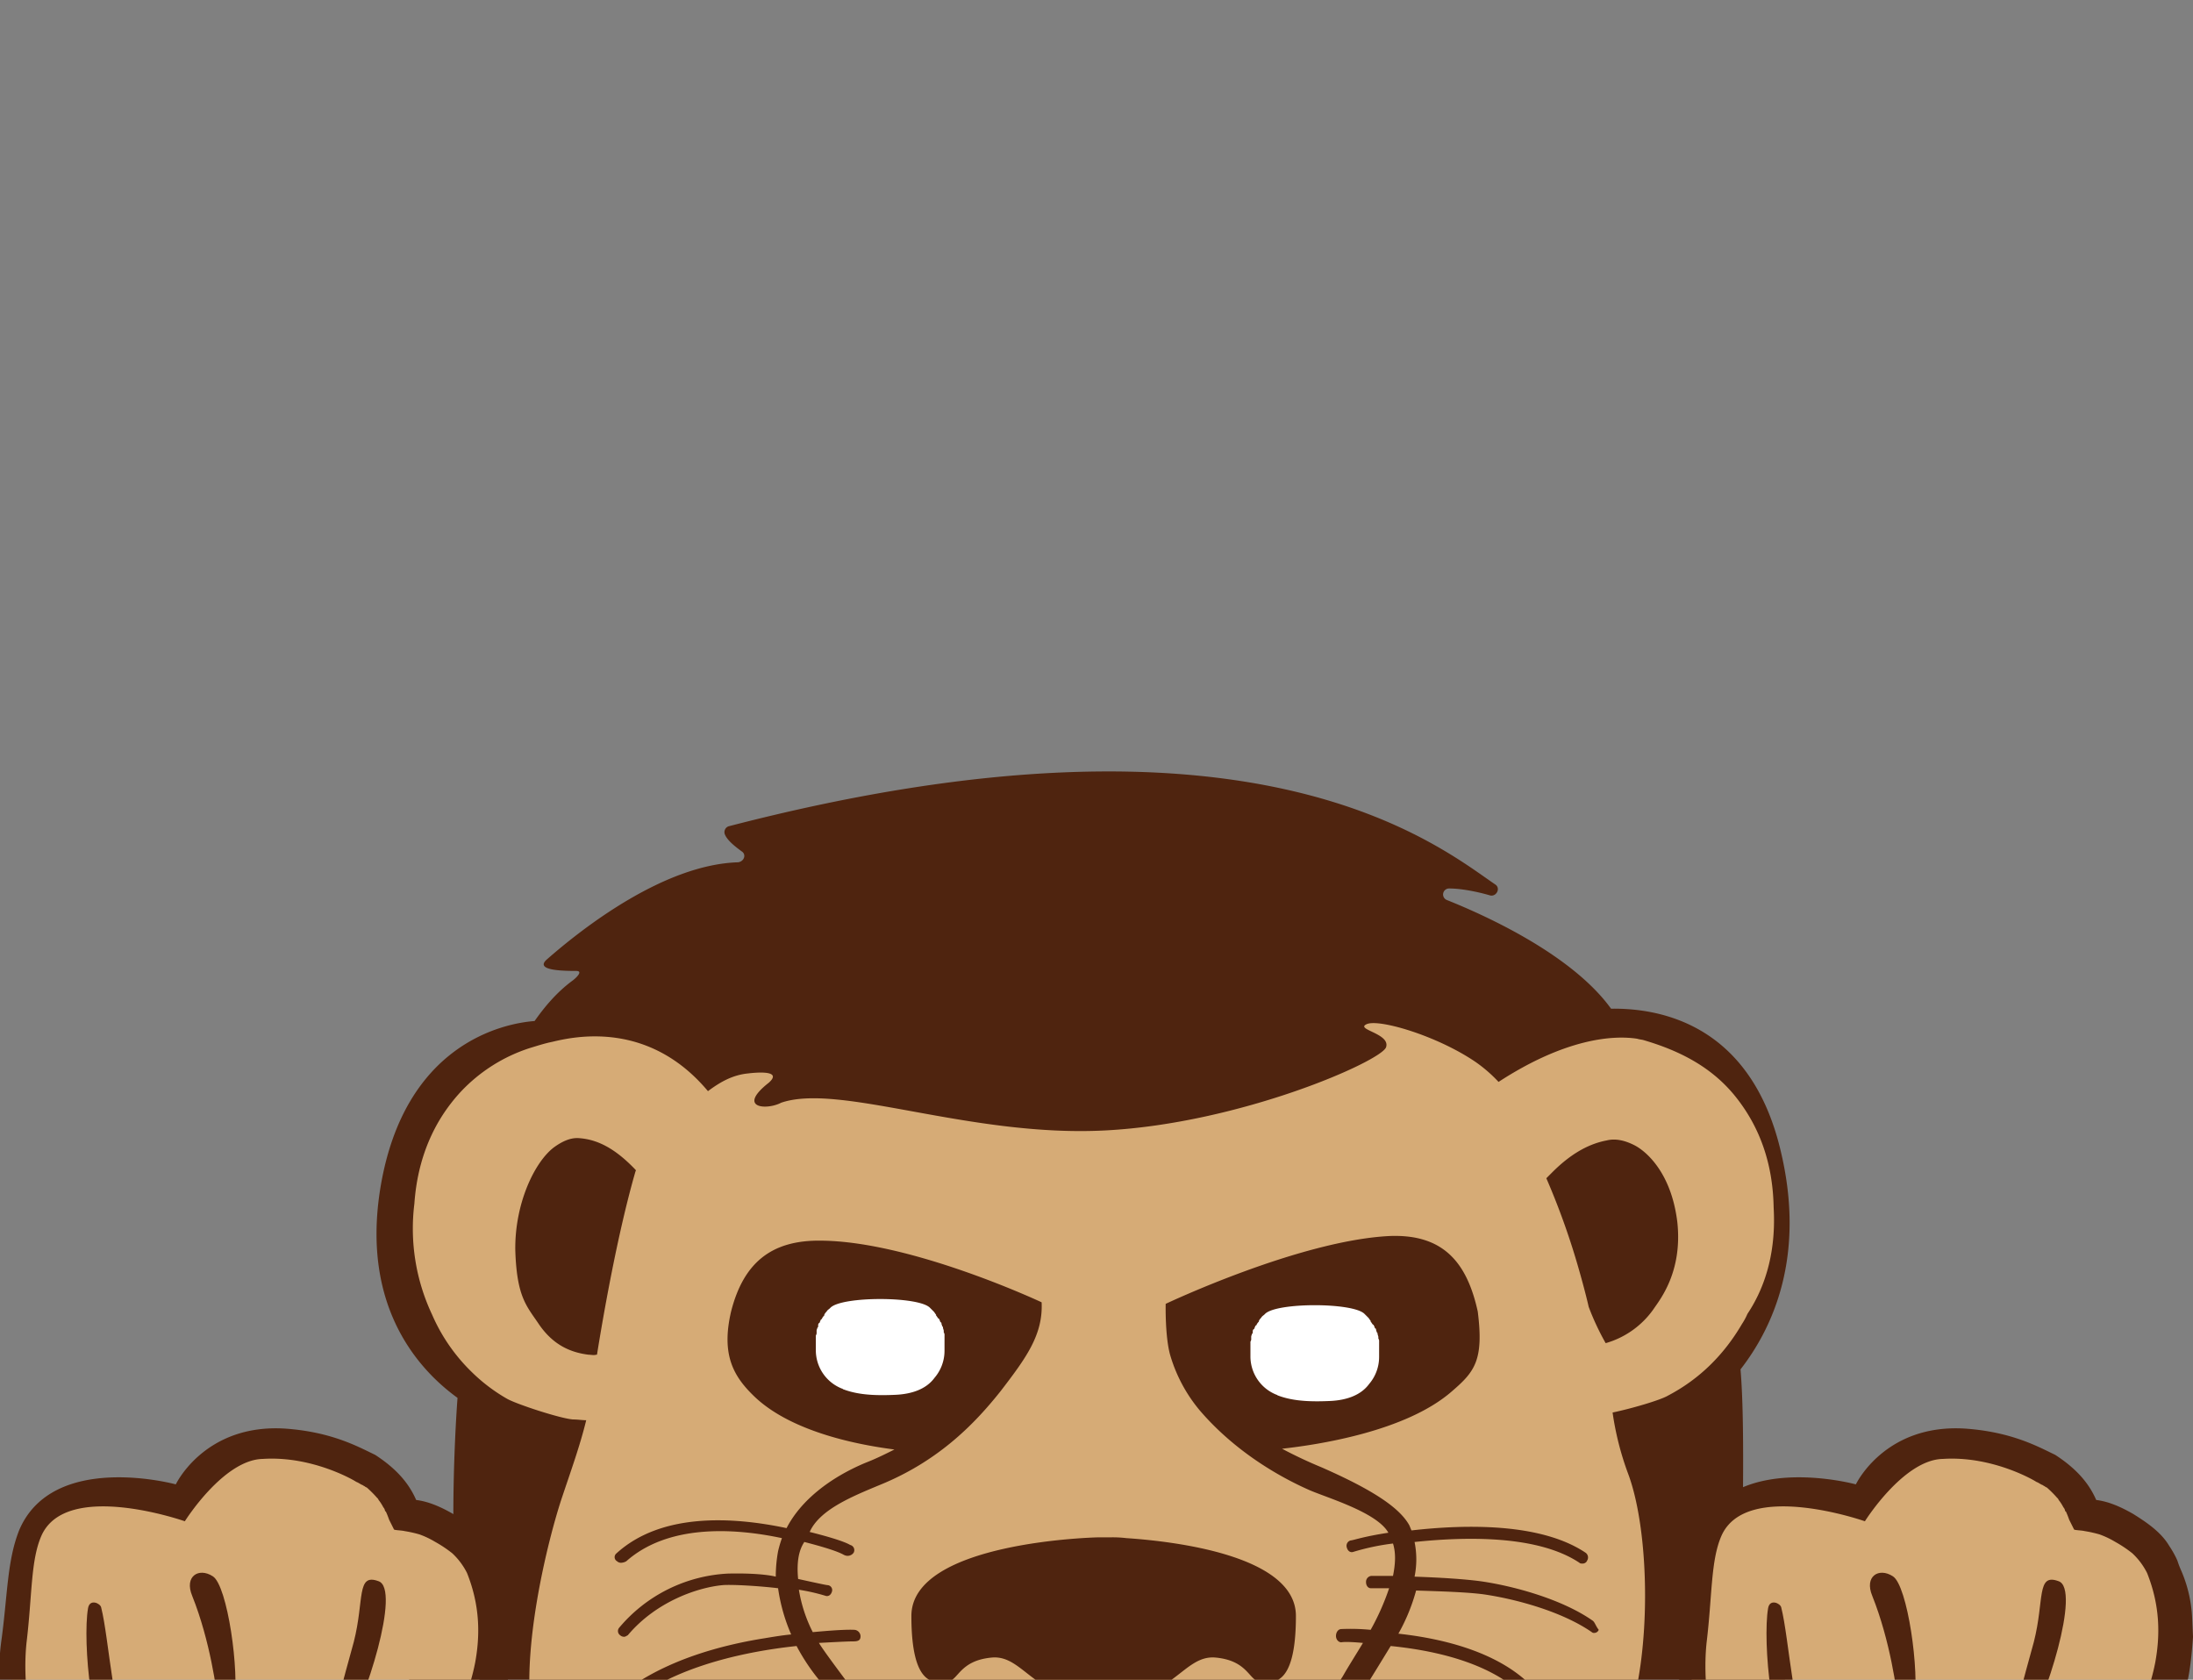 <svg xmlns="http://www.w3.org/2000/svg" xmlns:xlink="http://www.w3.org/1999/xlink" width="1008" height="772" viewBox="0 0 1008 772">
  <rect x="0" y="0" width="1008" height="772" fill="#808080" stroke="none"/>
  <defs>
    <clipPath id="clip-path">
      <rect id="Rectangle_1086" data-name="Rectangle 1086" width="1008" height="772" transform="translate(777.199 -188.715)" fill="#fff" stroke="#707070" stroke-width="1"/>
    </clipPath>
  </defs>
  <g id="Mask_Group_2" data-name="Mask Group 2" transform="translate(-777.199 188.715)" clip-path="url(#clip-path)">
    <g id="Component_16_1" data-name="Component 16 – 1" transform="translate(776.801 165.842)">
      <g id="Group_700" data-name="Group 700" transform="translate(-1139.732 -773)">
        <g id="pounce_head-01" data-name="pounce head-01" transform="translate(1307.643 773)">
          <path id="Path_3962" data-name="Path 3962" d="M118.131,608.793h0c4.959,4.25,14.522,12.4,19.48,18.063,14.522,25.147,38.252,61.982,61.628,76.858A126.864,126.864,0,0,0,221.2,714.34C261.576,729.57,322.85,829.1,354.726,803.595c31.522-25.147,81.463-79.692,116.173-93.5s51.711-41.086,69.775-67.3c7.084-10.271,19.126-26.21,25.147-34h0c1.771-2.125,2.834-3.9,3.188-4.25,1.063-1.771,2.479-3.188,3.542-4.959,13.459-16.647,27.272-18.772,65.524-48.169C674.555,523.434,661.1,430.992,652.6,414.7c-8.146-15.938-17.355-28.689-17.709-51.711-.354-19.126,1.063-61.274-1.062-86.775,14.876-19.126,30.106-52.065,18.418-100.589-13.459-56.67-53.482-65.524-77.921-65.17-18.418-25.5-59.5-43.565-75.441-49.94a2.747,2.747,0,0,1,1.062-5.313c5.313,0,12.751,1.417,18.772,3.188,2.833.708,4.958-3.188,2.479-4.959-26.564-18.063-111.568-89.255-352.06-26.918a2.835,2.835,0,0,0-2.125,3.9c1.063,2.479,3.9,4.959,7.792,7.792,2.125,1.417,1.063,4.6-1.771,4.959-33.648,1.063-70.483,29.4-87.838,44.627C79.525,92.745,91.567,93.1,98.651,93.1c3.188,0,.354,2.833-1.417,4.25-7.792,5.667-13.459,12.751-17.709,18.772-14.167,1.063-59.857,10.271-70.837,76.5-9.209,55.961,18.772,84.65,35.418,96.693-1.771,24.085-2.479,56.67-1.417,72.254,1.771,19.834-9.917,42.148-18.418,53.836S3.375,443.034,1.6,474.2c-2.833,50.648,15.938,72.254,37.544,89.963,15.584,12.751,46.752,21.605,66.941,34.356a88.278,88.278,0,0,1,8.5,6.021A10.825,10.825,0,0,0,118.131,608.793ZM318.954,142.331Z" transform="translate(-1.32 -1.413)" fill="#4f240f"/>
          <path id="Path_3963" data-name="Path 3963" d="M92.591,41.2Z" transform="translate(230.002 99.718)" fill="#d6ab76"/>
          <path id="Path_3964" data-name="Path 3964" d="M633.075,118.826c-.354-20.189-6.375-37.544-18.418-52.065-10.98-13.1-25.5-20.189-41.085-24.793-1.062-.354-2.125-.354-3.188-.708-11.334-1.771-33.293,0-63.753,19.834a66.136,66.136,0,0,0-10.626-9.209C478.3,39.843,451.732,32.051,446.065,34.53s10.98,4.25,8.855,10.626S387.979,80.22,325.642,83.408,203.8,61.448,176.885,70.657c-6.73,3.542-20.543,2.479-5.667-9.209,6.73-6.021-6.729-4.6-9.563-4.25-7.084.708-12.751,3.9-18.418,8.146C115.965,32.759,81.963,40.2,71.692,42.676c-3.542.708-6.73,1.771-10.271,2.833A75.163,75.163,0,0,0,29.544,65.7C16.793,79.512,9.709,96.867,8.293,117.055a92.762,92.762,0,0,0,8.146,51A82.273,82.273,0,0,0,34.5,194.268a79.224,79.224,0,0,0,16.292,12.4c4.25,2.479,24.793,9.209,30.46,9.563,2.125,0,4.25.354,6.021.354-2.833,11.688-7.084,23.376-10.98,35.064-6.375,18.772-20.9,75.8-12.751,108.026s71.191,82.525,104.13,98.109c33.293,15.584,57.378,36.835,67.649,53.836s13.813,53.128,91.026,53.128c53.128,0,85-27.272,89.255-50.294s34.356-43.919,43.211-50.294c16.293-12.042,36.481-22.314,55.961-35.773,25.5-18.063,38.252-39.315,50.294-70.837s11.334-89.255,1.063-116.527a135.15,135.15,0,0,1-7.084-27.981c8.5-1.771,21.959-5.667,25.5-7.792q21.251-11.157,34-32.939a29.271,29.271,0,0,0,2.479-4.6C630.241,153.891,634.137,137.244,633.075,118.826Z" transform="translate(14.659 81.595)" fill="#d6ab76"/>
          <g id="Group_696" data-name="Group 696" transform="translate(109.44 213.466)">
            <path id="Path_3965" data-name="Path 3965" d="M487.28,238.481c-14.167-9.917-36.481-15.938-51.357-18.063-7.792-1.063-19.834-1.771-30.46-2.125a40.2,40.2,0,0,0,0-15.938c23.73-2.479,56.67-3.188,75.8,9.563.354.354.708.354,1.417.354a2.2,2.2,0,0,0,2.125-1.417,2.661,2.661,0,0,0-.708-3.542c-20.543-13.813-55.253-13.1-80.046-10.271-.354-.708-.708-1.771-1.063-2.479-4.6-8.146-17-16.292-40.377-26.564q-9.032-3.719-18.063-8.5c15.938-1.771,57.024-7.792,78.275-26.564,10.271-8.855,14.522-14.167,11.688-36.481-4.959-22.668-15.938-35.773-40.731-34.71-41.44,2.125-102.714,31.168-102.714,31.168s-.354,15.23,2.125,23.73a70.278,70.278,0,0,0,13.459,25.147c14.522,17,33.293,29.043,49.94,36.481,7.792,3.542,31.522,10.271,36.835,19.834-11.688,1.771-16.292,3.542-17.355,3.542a2.534,2.534,0,0,0-1.771,3.188c.354,1.417,1.417,2.479,2.833,2.125a106.936,106.936,0,0,1,18.418-3.9c1.417,4.6,1.063,9.563,0,14.876h-9.917a2.737,2.737,0,0,0-2.479,2.833c0,1.771,1.063,2.834,2.125,2.834h8.5a112.993,112.993,0,0,1-8.5,19.126,97.2,97.2,0,0,0-13.459-.354c-1.417,0-2.479,1.417-2.479,3.188s1.417,3.188,2.834,2.833c.354,0,1.771-.354,9.563.354-3.188,5.313-6.375,10.271-9.209,15.23-1.771,2.834-7.084,10.98-9.563,13.459-3.188,3.188-7.438,11.688-14.167,15.23-4.959,2.479-10.98.708-19.126.708-.354,0-34,.354-62.337-1.417-.708,0-2.479-.354-2.479-4.25V274.963h.354c29.4,0,34-20.9,48.878-19.48s15.23,10.626,20.189,10.98,16.647,4.25,16.647-30.106c0-27.981-56.67-34.356-77.921-35.773a52.308,52.308,0,0,0-7.438-.354h-5.667S174.18,202,174.18,236.356s11.688,30.46,16.647,30.106,5.313-9.563,20.189-10.98c14.522-1.417,19.126,18.772,47.461,19.48h0v13.1s0,4.959-3.188,4.25c-36.835,1.417-71.191,2.479-74.025,2.479h-8.5c-4.6,0-14.876-9.917-19.48-16.293-3.9-5.667-18.418-24.439-21.605-29.752,6.73-.354,13.1-.708,15.938-.708s3.188-1.063,3.188-2.479a3.047,3.047,0,0,0-2.833-2.834c-.708,0-3.9-.354-19.126,1.063a66.283,66.283,0,0,1-6.375-19.48,89.639,89.639,0,0,1,12.4,2.834c1.417.354,2.479-.708,2.833-2.125a2.269,2.269,0,0,0-2.125-2.833c-.708,0-13.459-2.834-13.459-2.834-1.063-10.98,1.771-15.23,2.833-17,16.647,4.25,18.063,6.021,18.418,6.021a3.38,3.38,0,0,0,4.25-1.063,2.433,2.433,0,0,0-1.417-3.542c-.354,0-1.771-1.771-18.772-6.021,4.6-10.271,19.48-16.292,32.231-21.605,27.981-11.334,44.627-29.4,55.607-43.211,11.688-15.23,19.48-25.855,18.772-40.731,0,0-59.5-27.981-101.3-28.335C109.719,63.514,96.968,74.14,91.3,96.453c-4.6,19.834,1.063,29.752,10.626,38.96,18.772,18.063,53.836,23.022,64.462,24.439-4.25,2.125-8.5,4.25-13.1,6.021-17,7.084-30.106,17.709-36.481,30.106-25.147-5.313-57.732-7.084-78.275,11.688a2.172,2.172,0,0,0,.354,3.542,2.705,2.705,0,0,0,1.771.708,5.119,5.119,0,0,0,2.479-.708C61.9,194.562,91.3,195.625,114.677,200.584a54.641,54.641,0,0,0-1.771,6.021,65.215,65.215,0,0,0-1.063,11.688s-6.021-1.771-21.959-1.417a69.9,69.9,0,0,0-49.94,24.793,2.366,2.366,0,0,0,.354,3.542,2.705,2.705,0,0,0,1.771.708c.708,0,1.063-.354,1.771-.708,13.1-15.584,32.231-21.959,43.565-23.022,4.25-.354,16.647.354,25.5,1.417a81.924,81.924,0,0,0,6.021,21.251c-3.9.354-8.146,1.063-12.4,1.771-33.293,5.313-58.795,17-73.67,32.939a2.8,2.8,0,0,0,.354,3.9,5.984,5.984,0,0,0,1.771.708,3.215,3.215,0,0,0,2.479-1.063C58.008,261.149,94.843,253,121.407,250.169a93.869,93.869,0,0,0,10.626,15.938,163.4,163.4,0,0,1,12.751,17c4.6,6.73,23.73,27.981,30.46,37.9,16.647,26.21,17,33.648,87.129,33.648s73.671-4.25,88.546-33.648c9.917-20.9,24.793-40.023,27.272-44.273,1.417-2.479,3.188-5.313,4.959-8.146,3.542-5.667,7.438-12.042,11.334-18.418,24.793,2.479,63.753,10.98,72.254,41.794a2.587,2.587,0,0,0,2.479,2.125h.708c1.417-.354,2.125-2.125,1.771-3.9-8.855-33.293-47.815-42.856-73.67-45.69a86.774,86.774,0,0,0,8.146-19.834c10.626.354,23.376.708,31.168,1.771,14.522,2.125,35.773,7.792,49.586,17.355a1.3,1.3,0,0,0,1.063.354,2.2,2.2,0,0,0,2.125-1.417C488.7,240.961,488.342,239.19,487.28,238.481Z" transform="translate(-32.219 -61.683)" fill="#4f240f"/>
          </g>
          <path id="Path_3966" data-name="Path 3966" d="M214.912,87.143c-2.834-23.376-14.876-32.939-19.834-35.419-4.25-2.125-8.5-3.188-12.751-2.125-9.209,1.771-17.355,7.084-24.793,14.522L154.7,66.954a337.425,337.425,0,0,1,15.23,42.856c2.834,9.917,4.25,16.293,4.25,16.293a119.71,119.71,0,0,0,7.792,16.647,40.426,40.426,0,0,0,21.959-15.584C206.765,122.915,217.391,110.165,214.912,87.143Z" transform="translate(388.55 120.008)" fill="#4f240f"/>
          <g id="Group_697" data-name="Group 697" transform="translate(258.839 457.205)">
            <path id="Path_3967" data-name="Path 3967" d="M75.108,130.5c-.354,0-.708,1.063-.708,1.771,1.063,2.125,2.125,4.6,3.542,7.792,2.125,3.9,3.542,7.084,4.959,9.209,3.542,7.792,4.959,5.667,5.667,1.417.708-3.9,1.417-10.271,2.479-16.647.708-3.542-.354-3.542-1.063-3.542Z" transform="translate(-74.4 -130.5)" fill="#fff"/>
            <path id="Path_3968" data-name="Path 3968" d="M130.5,130.5c.354,0,.708,1.063.354,1.771-.708,2.125-2.125,4.6-3.542,7.792-1.771,3.9-3.542,7.084-4.6,9.209-3.188,7.792-4.6,5.667-5.313,1.417-.708-3.9-1.417-10.271-2.125-16.647-.708-3.542.354-3.542,1.063-3.542Z" transform="translate(28.886 -130.5)" fill="#fff"/>
          </g>
          <path id="Path_3969" data-name="Path 3969" d="M93.11,141.739c-3.9-18.772-7.792-8.146-9.209,1.417-2.479,16.293-4.6,19.126,3.542,19.834C95.59,164.053,99.132,167.24,93.11,141.739Z" transform="translate(202.918 328.925)" fill="#fff"/>
          <path id="Path_3970" data-name="Path 3970" d="M112.125,141.451c5.667-18.418,8.855-7.438,9.563,2.125,1.417,16.647,3.188,18.418-5.313,19.48C107.875,164.473,103.625,166.6,112.125,141.451Z" transform="translate(268.554 329.214)" fill="#fff"/>
          <path id="Path_3971" data-name="Path 3971" d="M76.16,63.554C68.368,55.408,60.222,49.741,50.3,49.032c-3.9-.354-7.792,1.417-11.688,4.25-8.855,6.73-18.063,25.855-17.709,47.461.708,21.605,5.313,25.5,10.98,34,6.375,9.209,14.167,12.751,22.668,13.813,1.063,0,2.479.354,3.542,0h.354c2.479-15.584,9.209-54.9,17.709-84.3A.491.491,0,0,0,76.16,63.554Z" transform="translate(48.443 119.512)" fill="#4f240f"/>
          <path id="Path_3972" data-name="Path 3972" d="M119.049,89.444V86.61a2.129,2.129,0,0,0-.354-1.417v-.708c0-.354-.354-1.063-.354-1.417s0-.354-.354-.708c0-.354-.354-.708-.354-1.417a.347.347,0,0,0-.354-.354c-.354-.354-.354-1.063-.708-1.417a.347.347,0,0,0-.354-.354c-.354-.354-.708-1.063-1.063-1.417v-.354c-.354-.354-.708-1.063-1.063-1.417h0l-1.417-1.417-.354-.354c-5.313-5.313-40.377-5.313-45.69,0l-.354.354c-.354.354-1.063.708-1.417,1.417h0A4.89,4.89,0,0,0,63.8,77.047V77.4a4.889,4.889,0,0,0-1.063,1.417.347.347,0,0,1-.354.354c-.354.354-.354.708-.708,1.417a.347.347,0,0,1-.354.354c-.354.354-.354.708-.354,1.417,0,.354,0,.354-.354.708,0,.354-.354.708-.354,1.417v.708A2.13,2.13,0,0,1,59.9,86.61V93.34a18.939,18.939,0,0,0,12.042,17.709c.354,0,.354.354.708.354,7.438,2.834,16.293,2.834,24.085,2.479,7.084-.354,13.813-2.479,17.709-7.792a19.092,19.092,0,0,0,4.6-12.4v-4.25Z" transform="translate(147.582 172.605)" fill="#fff"/>
          <path id="Path_3973" data-name="Path 3973" d="M175.449,90.244V87.41a2.129,2.129,0,0,0-.354-1.417v-.708c0-.354-.354-1.063-.354-1.417s0-.354-.354-.708c0-.354-.354-.708-.354-1.417a.347.347,0,0,0-.354-.354c-.354-.354-.354-1.063-.708-1.417a.347.347,0,0,0-.354-.354c-.354-.354-.708-1.063-1.063-1.417v-.354c-.354-.354-.708-1.063-1.063-1.417h0l-1.417-1.417-.354-.354c-5.313-5.313-40.377-5.313-45.69,0l-.354.354c-.354.354-1.063.708-1.417,1.417h0a4.89,4.89,0,0,0-1.063,1.417V78.2a4.89,4.89,0,0,0-1.063,1.417.347.347,0,0,1-.354.354c-.354.354-.354.708-.708,1.417a.347.347,0,0,1-.354.354c-.354.354-.354.708-.354,1.417,0,.354,0,.354-.354.708,0,.354-.354.708-.354,1.417v.708a2.13,2.13,0,0,1-.354,1.417V94.14a18.939,18.939,0,0,0,12.042,17.709c.354,0,.354.354.708.354,7.438,2.834,16.293,2.834,24.085,2.479,7.084-.354,13.813-2.479,17.709-7.792a19.092,19.092,0,0,0,4.6-12.4v-4.25Z" transform="translate(290.943 174.639)" fill="#fff"/>
          <path id="Path_4490" data-name="Path 4490" d="M0,18.772Z" transform="translate(404.055 240.444)" fill="#4f240f"/>
        </g>
        <g id="Layer_1" transform="translate(1911.963 1074.888)">
          <path id="Path_3956" data-name="Path 3956" d="M223.182,150.266c-1.131,1.885-2.262,4.147-3.393,6.032C182.839,222.656,83.3,209.837,30.142,178.166L17.7,119.35,29.011,42.435C42.584,29.239,65.96,30.747,73.878,31.5,81.8,32.633,88.959,37.534,96.5,36.026c0,0,4.9-10.934,21.868-20.737,5.278-3.016,16.966-9.8,26.392-5.278,22.622-.377,31.671,11.311,40.719,19.983a48.084,48.084,0,0,1,10.18,15.081,37.338,37.338,0,0,1,29.031,14.7c5.278,7.164,8.295,16.212,10.557,24.507l-.754,28.277Z" transform="translate(-12.276 -1.963)" fill="#d6ab76"/>
          <path id="Path_3957" data-name="Path 3957" d="M40.6,35.034c8.295,20.737,11.311,43.736,12.065,50.9,0,4.147,6.41,6.41,7.164-1.131,2.639-14.7-3.016-54.669-9.8-58.817C43.612,21.838,36.825,25.985,40.6,35.034Z" transform="translate(48.152 42.011)" fill="#4f240f"/>
          <path id="Path_3958" data-name="Path 3958" d="M67,53.795c-5.278,19.229-8.672,31.294-10.18,39.965-.377,1.885,3.393,6.41,6.032,2.262,9.426-14.7,26.015-66.734,15.458-70.128C68.13,22.124,71.9,34.566,67,53.795Z" transform="translate(96.023 44.363)" fill="#4f240f"/>
          <path id="Path_3959" data-name="Path 3959" d="M39.333,66.459c-2.639-17.343-3.77-28.654-5.655-36.195-.377-1.885-5.278-4.147-6.032.377C25.006,45.722,29.53,94.359,39.333,93.228S41.972,83.8,39.333,66.459Z" transform="translate(13.22 52.059)" fill="#4f240f"/>
          <path id="Path_3960" data-name="Path 3960" d="M252.428,102.662l-.377-8.295a61.6,61.6,0,0,0-4.9-21.868,42.293,42.293,0,0,1-1.885-4.9,43.468,43.468,0,0,0-3.77-6.787c-3.77-6.41-10.557-10.934-16.589-14.7-5.278-3.016-10.934-5.655-16.966-6.41-3.77-8.672-10.18-15.081-18.852-20.737C181.169,15.191,169.1,8.4,147.613,6.9,110.664,4.634,97.468,32.534,97.468,32.534S40.914,17.076,25.455,53.648C19.8,67.975,20.177,83.81,17.161,105.3c-4.147,32.8,7.164,69,11.311,77.291,4.9,9.049,17.343,5.278,11.311-8.295-3.393-7.541-13.95-40.342-10.934-69,2.639-21.868,1.885-37.7,6.787-49.014,11.311-26.015,65.98-6.787,65.98-6.787s17.72-28.277,35.818-28.654c23-1.508,42.6,10.18,42.981,10.557,1.131.377,1.885,1.131,3.016,1.508.377.377.754.377,1.131.754l.754.377a51.193,51.193,0,0,1,4.524,4.524l.377.377c.377.377.377.754.754,1.131a21.051,21.051,0,0,1,1.885,3.016,2.858,2.858,0,0,1,.754,1.508.369.369,0,0,0,.377.377,39.123,39.123,0,0,1,1.508,3.77l2.262,4.524c.377.377,3.393.377,4.9.754a56.2,56.2,0,0,1,6.787,1.508,40.212,40.212,0,0,1,7.164,3.393,57.827,57.827,0,0,1,7.918,5.278,31.923,31.923,0,0,1,6.787,9.049c6.032,15.081,6.032,28.654,3.77,41.1-2.262,11.688-6.787,22.245-9.426,30.162-5.655,16.212-19.606,34.687-35.818,41.85-3.77,1.885-4.524,7.164-2.639,10.18a7.479,7.479,0,0,0,10.18,2.639c18.852-8.672,34.687-29.408,41.473-47.506C247.9,129.808,250.543,129.054,252.428,102.662Z" transform="translate(-16.261 -6.765)" fill="#4f240f"/>
          <path id="Path_3961" data-name="Path 3961" d="M33.142,55.24c-12.819-2.262-16.966,67.488-10.557,76.914s42.227,7.541,137.239,7.541c16.589-17.343,19.229-73.521,19.229-73.521S112.318,89.549,33.142,55.24Z" transform="translate(-6.981 127.374)" fill="#d6ab76"/>
          <path id="Path_3961_-_Outline" data-name="Path 3961 - Outline" d="M36.689,53.686a9.171,9.171,0,0,1,1.589.14l.655.116.611.265a218.815,218.815,0,0,0,87.484,18.243c32.639,0,54.1-7.383,54.309-7.458l7.912-2.771-.393,8.374a287.527,287.527,0,0,1-3.466,30.932c-3.819,22.652-9.648,38.207-17.325,46.233l-1.67,1.746h-2.417c-14.923,0-28.512.047-40.5.088-9.743.034-18.945.066-27.135.066-22.7,0-39.094-.226-50.669-1.349-13.394-1.3-20.234-3.855-23.61-8.821-1.2-1.759-2.871-5.251-3.6-15.218a176.4,176.4,0,0,1-.029-21.656c.376-6.842,2.069-30.046,8.059-41.365C28.314,57.8,31.567,53.686,36.689,53.686ZM127.028,83.76A229.9,229.9,0,0,1,37.122,65.472c-.78,1.148-2.2,3.878-3.681,9.909a147.533,147.533,0,0,0-3.362,22.576A183.986,183.986,0,0,0,29.588,121c.473,9.436,1.742,11.96,1.84,12.142.139.19.84.969,3.476,1.826a58.646,58.646,0,0,0,11.861,2.079c11.084,1.076,27.835,1.3,49.576,1.3,8.171,0,17.364-.032,27.1-.065,11.3-.039,24.017-.083,37.939-.088,5.266-6.886,9.786-20.37,12.841-38.437,1.418-8.387,2.272-16.246,2.761-21.77A209.372,209.372,0,0,1,127.028,83.76Z" transform="translate(-11.135 123.218)" fill="#4f240f"/>
        </g>
        <g id="Layer_1-2" data-name="Layer_1" transform="translate(1139.732 1074.888)">
          <path id="Path_3956-2" data-name="Path 3956" d="M223.182,150.266c-1.131,1.885-2.262,4.147-3.393,6.032C182.839,222.656,83.3,209.837,30.142,178.166L17.7,119.35,29.011,42.435C42.584,29.239,65.96,30.747,73.878,31.5,81.8,32.633,88.959,37.534,96.5,36.026c0,0,4.9-10.934,21.868-20.737,5.278-3.016,16.966-9.8,26.392-5.278,22.622-.377,31.671,11.311,40.719,19.983a48.084,48.084,0,0,1,10.18,15.081,37.338,37.338,0,0,1,29.031,14.7c5.278,7.164,8.295,16.212,10.557,24.507l-.754,28.277Z" transform="translate(-12.276 -1.963)" fill="#d6ab76"/>
          <path id="Path_3957-2" data-name="Path 3957" d="M40.6,35.034c8.295,20.737,11.311,43.736,12.065,50.9,0,4.147,6.41,6.41,7.164-1.131,2.639-14.7-3.016-54.669-9.8-58.817C43.612,21.838,36.825,25.985,40.6,35.034Z" transform="translate(48.152 42.011)" fill="#4f240f"/>
          <path id="Path_3958-2" data-name="Path 3958" d="M67,53.795c-5.278,19.229-8.672,31.294-10.18,39.965-.377,1.885,3.393,6.41,6.032,2.262,9.426-14.7,26.015-66.734,15.458-70.128C68.13,22.124,71.9,34.566,67,53.795Z" transform="translate(96.023 44.363)" fill="#4f240f"/>
          <path id="Path_3959-2" data-name="Path 3959" d="M39.333,66.459c-2.639-17.343-3.77-28.654-5.655-36.195-.377-1.885-5.278-4.147-6.032.377C25.006,45.722,29.53,94.359,39.333,93.228S41.972,83.8,39.333,66.459Z" transform="translate(13.22 52.059)" fill="#4f240f"/>
          <path id="Path_3960-2" data-name="Path 3960" d="M252.428,102.662l-.377-8.295a61.6,61.6,0,0,0-4.9-21.868,42.293,42.293,0,0,1-1.885-4.9,43.468,43.468,0,0,0-3.77-6.787c-3.77-6.41-10.557-10.934-16.589-14.7-5.278-3.016-10.934-5.655-16.966-6.41-3.77-8.672-10.18-15.081-18.852-20.737C181.169,15.191,169.1,8.4,147.613,6.9,110.664,4.634,97.468,32.534,97.468,32.534S40.914,17.076,25.455,53.648C19.8,67.975,20.177,83.81,17.161,105.3c-4.147,32.8,7.164,69,11.311,77.291,4.9,9.049,17.343,5.278,11.311-8.295-3.393-7.541-13.95-40.342-10.934-69,2.639-21.868,1.885-37.7,6.787-49.014,11.311-26.015,65.98-6.787,65.98-6.787s17.72-28.277,35.818-28.654c23-1.508,42.6,10.18,42.981,10.557,1.131.377,1.885,1.131,3.016,1.508.377.377.754.377,1.131.754l.754.377a51.193,51.193,0,0,1,4.524,4.524l.377.377c.377.377.377.754.754,1.131a21.051,21.051,0,0,1,1.885,3.016,2.858,2.858,0,0,1,.754,1.508.369.369,0,0,0,.377.377,39.123,39.123,0,0,1,1.508,3.77l2.262,4.524c.377.377,3.393.377,4.9.754a56.2,56.2,0,0,1,6.787,1.508,40.212,40.212,0,0,1,7.164,3.393,57.827,57.827,0,0,1,7.918,5.278,31.923,31.923,0,0,1,6.787,9.049c6.032,15.081,6.032,28.654,3.77,41.1-2.262,11.688-6.787,22.245-9.426,30.162-5.655,16.212-19.606,34.687-35.818,41.85-3.77,1.885-4.524,7.164-2.639,10.18a7.479,7.479,0,0,0,10.18,2.639c18.852-8.672,34.687-29.408,41.473-47.506C247.9,129.808,250.543,129.054,252.428,102.662Z" transform="translate(-16.261 -6.765)" fill="#4f240f"/>
          <path id="Path_3961-2" data-name="Path 3961" d="M33.142,55.24c-12.819-2.262-16.966,67.488-10.557,76.914s42.227,7.541,137.239,7.541c16.589-17.343,19.229-73.521,19.229-73.521S112.318,89.549,33.142,55.24Z" transform="translate(-6.981 127.374)" fill="#d6ab76"/>
          <path id="Path_3961_-_Outline-2" data-name="Path 3961 - Outline" d="M36.689,53.686a9.171,9.171,0,0,1,1.589.14l.655.116.611.265a218.815,218.815,0,0,0,87.484,18.243c32.639,0,54.1-7.383,54.309-7.458l7.912-2.771-.393,8.374a287.527,287.527,0,0,1-3.466,30.932c-3.819,22.652-9.648,38.207-17.325,46.233l-1.67,1.746h-2.417c-14.923,0-28.512.047-40.5.088-9.743.034-18.945.066-27.135.066-22.7,0-39.094-.226-50.669-1.349-13.394-1.3-20.234-3.855-23.61-8.821-1.2-1.759-2.871-5.251-3.6-15.218a176.4,176.4,0,0,1-.029-21.656c.376-6.842,2.069-30.046,8.059-41.365C28.314,57.8,31.567,53.686,36.689,53.686ZM127.028,83.76A229.9,229.9,0,0,1,37.122,65.472c-.78,1.148-2.2,3.878-3.681,9.909a147.533,147.533,0,0,0-3.362,22.576A183.986,183.986,0,0,0,29.588,121c.473,9.436,1.742,11.96,1.84,12.142.139.19.84.969,3.476,1.826a58.646,58.646,0,0,0,11.861,2.079c11.084,1.076,27.835,1.3,49.576,1.3,8.171,0,17.364-.032,27.1-.065,11.3-.039,24.017-.083,37.939-.088,5.266-6.886,9.786-20.37,12.841-38.437,1.418-8.387,2.272-16.246,2.761-21.77A209.372,209.372,0,0,1,127.028,83.76Z" transform="translate(-11.135 123.218)" fill="#4f240f"/>
        </g>
      </g>
    </g>
  </g>
</svg>
